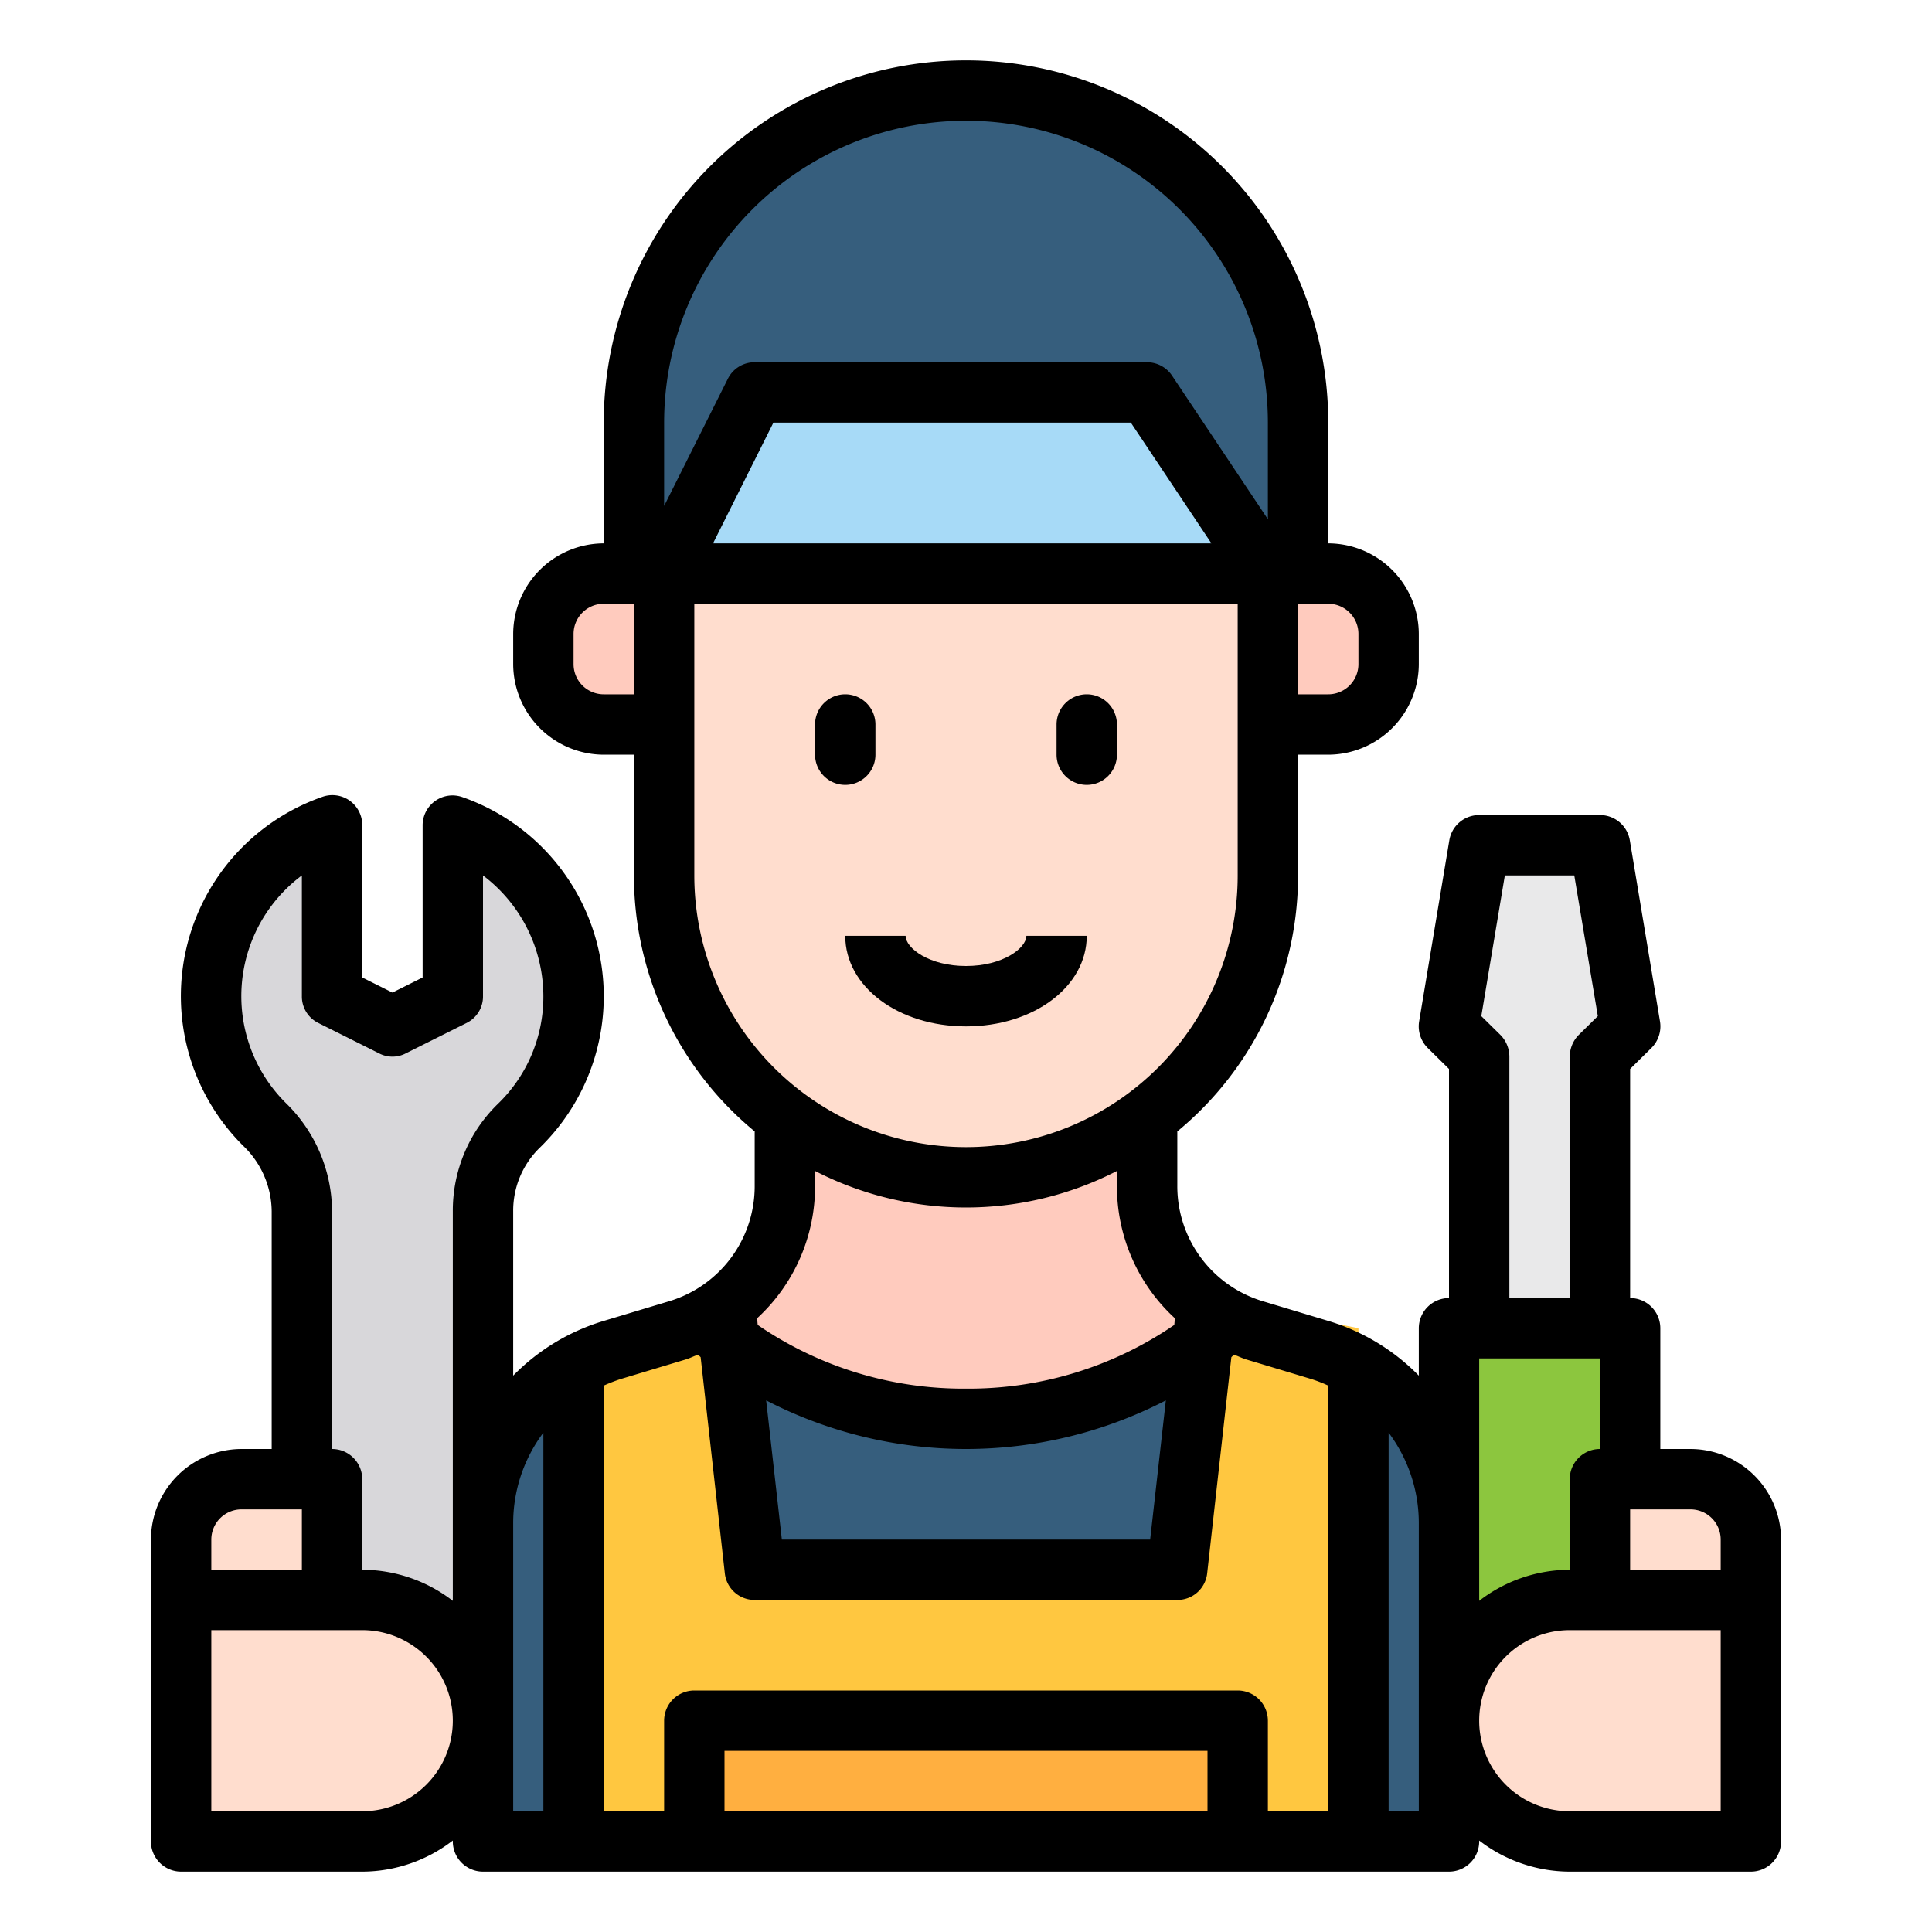 <svg xmlns="http://www.w3.org/2000/svg" version="1.1" xmlns:xlink="http://www.w3.org/1999/xlink" xmlns:svgjs="http://svgjs.com/svgjs" x="0" y="0" viewBox="0 0 64 64" style="enable-background:new 0 0 512 512" xml:space="preserve"><g><path xmlns="http://www.w3.org/2000/svg" d="m48 61v-10.54a5.991 5.991 0 0 0 -4.28-5.74l-2.16-.65a5.007 5.007 0 0 1 -3.56-4.79v-5.28h-12v5.28a5.007 5.007 0 0 1 -3.56 4.79l-2.16.65a5.991 5.991 0 0 0 -4.28 5.74v10.54z" fill="#365e7d" data-original="#365e7d"/><path xmlns="http://www.w3.org/2000/svg" d="m40.71 43.72a13.2 13.2 0 0 1 -17.42 0 4.986 4.986 0 0 0 2.71-4.44v-5.28h12v5.28a4.986 4.986 0 0 0 2.71 4.44z" fill="#ffcbbe" data-original="#ffcbbe"/><path xmlns="http://www.w3.org/2000/svg" d="m32 39a10 10 0 0 1 -10-10v-13h20v13a10 10 0 0 1 -10 10z" fill="#ffddce" data-original="#ffddce"/><path xmlns="http://www.w3.org/2000/svg" d="m20 19h2a0 0 0 0 1 0 0v5a0 0 0 0 1 0 0h-2a2 2 0 0 1 -2-2v-1a2 2 0 0 1 2-2z" fill="#ffcbbe" data-original="#ffcbbe"/><path xmlns="http://www.w3.org/2000/svg" d="m44 19h2a0 0 0 0 1 0 0v5a0 0 0 0 1 0 0h-2a2 2 0 0 1 -2-2v-1a2 2 0 0 1 2-2z" fill="#ffcbbe" transform="matrix(-1 0 0 -1 88 43)" data-original="#ffcbbe"/><path xmlns="http://www.w3.org/2000/svg" d="m43 19h-22v-5a11 11 0 0 1 11-11 11 11 0 0 1 11 11z" fill="#365e7d" data-original="#365e7d"/><path xmlns="http://www.w3.org/2000/svg" d="m42 19h-20l3-6h13z" fill="#a7daf7" data-original="#a7daf7"/><path xmlns="http://www.w3.org/2000/svg" d="m11 27.34v5.66l2 1 2-1v-5.65a5.99 5.99 0 0 1 2.186 9.944 3.936 3.936 0 0 0 -1.186 2.826v16.88h-6v-16.87a4.061 4.061 0 0 0 -1.227-2.877 5.991 5.991 0 0 1 2.227-9.913z" fill="#d8d7da" data-original="#d8d7da"/><path xmlns="http://www.w3.org/2000/svg" d="m45 44v17h-26v-16l5-2 1 9h14l1-9z" fill="#ffc740" data-original="#ffc740"/><path xmlns="http://www.w3.org/2000/svg" d="m8 49h3a0 0 0 0 1 0 0v5a0 0 0 0 1 0 0h-5a0 0 0 0 1 0 0v-3a2 2 0 0 1 2-2z" fill="#ffddce" data-original="#ffddce"/><path xmlns="http://www.w3.org/2000/svg" d="m12 61h-6v-8h6a4 4 0 0 1 4 4 4 4 0 0 1 -4 4z" fill="#ffddce" data-original="#ffddce"/><path xmlns="http://www.w3.org/2000/svg" d="m48 44h6a0 0 0 0 1 0 0v11a3 3 0 0 1 -3 3 3 3 0 0 1 -3-3v-11a0 0 0 0 1 0 0z" fill="#8cc63e" data-original="#8cc63e"/><path xmlns="http://www.w3.org/2000/svg" d="m53 35v9h-4v-9l-1-1 1-6h4l1 6z" fill="#e9e9ea" data-original="#e9e9ea"/><path xmlns="http://www.w3.org/2000/svg" d="m53 49h5a0 0 0 0 1 0 0v5a0 0 0 0 1 0 0h-3a2 2 0 0 1 -2-2v-3a0 0 0 0 1 0 0z" fill="#ffddce" transform="matrix(-1 0 0 -1 111 103)" data-original="#ffddce"/><path xmlns="http://www.w3.org/2000/svg" d="m52 61h6v-8h-6a4 4 0 0 0 -4 4 4 4 0 0 0 4 4z" fill="#ffddce" data-original="#ffddce"/><path xmlns="http://www.w3.org/2000/svg" d="m23 57h19v4h-19z" fill="#ffaf40" data-original="#ffaf40"/><path xmlns="http://www.w3.org/2000/svg" d="m28 26a1 1 0 0 0 1-1v-1a1 1 0 0 0 -2 0v1a1 1 0 0 0 1 1z" fill="#000000" data-original="#000000"/><path xmlns="http://www.w3.org/2000/svg" d="m36 26a1 1 0 0 0 1-1v-1a1 1 0 0 0 -2 0v1a1 1 0 0 0 1 1z" fill="#000000" data-original="#000000"/><path xmlns="http://www.w3.org/2000/svg" d="m32 34c2.243 0 4-1.318 4-3h-2c0 .408-.779 1-2 1s-2-.592-2-1h-2c0 1.682 1.757 3 4 3z" fill="#000000" data-original="#000000"/><path xmlns="http://www.w3.org/2000/svg" d="m56 48h-1v-4a1 1 0 0 0 -1-1v-7.59l.71-.7a1.011 1.011 0 0 0 .28-.87l-1-6a1 1 0 0 0 -.99-.84h-4a1 1 0 0 0 -.99.84l-1 6a1.011 1.011 0 0 0 .28.87l.71.7v7.59a1 1 0 0 0 -1 1v1.57a7.028 7.028 0 0 0 -2.99-1.81l-2.16-.65a3.978 3.978 0 0 1 -2.85-3.83v-1.8a10.988 10.988 0 0 0 4-8.48v-4h1a3.009 3.009 0 0 0 3-3v-1a3.009 3.009 0 0 0 -3-3v-4a12 12 0 0 0 -24 0v4a3.009 3.009 0 0 0 -3 3v1a3.009 3.009 0 0 0 3 3h1v4a10.988 10.988 0 0 0 4 8.48v1.8a3.978 3.978 0 0 1 -2.85 3.83l-2.16.65a7.028 7.028 0 0 0 -2.99 1.81v-5.45a2.909 2.909 0 0 1 .89-2.11 6.991 6.991 0 0 0 -2.56-11.6.99.99 0 0 0 -1.33.94v5.03l-1 .5-1-.5v-5.04a.99.99 0 0 0 -1.33-.94 6.99 6.99 0 0 0 -2.61 11.56 3.035 3.035 0 0 1 .94 2.17v7.87h-1a3.009 3.009 0 0 0 -3 3v10a1 1 0 0 0 1 1h6a4.924 4.924 0 0 0 3-1.03v.03a1 1 0 0 0 1 1h32a1 1 0 0 0 1-1v-.03a4.924 4.924 0 0 0 3 1.03h6a1 1 0 0 0 1-1v-10a3.009 3.009 0 0 0 -3-3zm-13-28h1a1 1 0 0 1 1 1v1a1 1 0 0 1 -1 1h-1zm-36 31a1 1 0 0 1 1-1h2v2h-3zm5 9h-5v-6h5a3 3 0 0 1 0 6zm3-19.88v12.91a4.924 4.924 0 0 0 -3-1.03v-3a1 1 0 0 0 -1-1v-7.87a5.04 5.04 0 0 0 -1.53-3.59 4.988 4.988 0 0 1 .53-7.54v4a.977.977 0 0 0 .55.89l2 1a.956.956 0 0 0 .9 0l2-1a.977.977 0 0 0 .55-.89v-4a5.025 5.025 0 0 1 2 4 4.936 4.936 0 0 1 -1.51 3.57 4.929 4.929 0 0 0 -1.49 3.55zm3 19.88h-1v-9.54a4.985 4.985 0 0 1 1-3zm3-37h-1a1 1 0 0 1 -1-1v-1a1 1 0 0 1 1-1h1zm1-9a10 10 0 0 1 20 0v3.2l-3.17-4.75a1 1 0 0 0 -.83-.45h-13a.988.988 0 0 0 -.89.55l-2.11 4.21zm18.13 4h-16.51l2-4h11.84zm-17.13 11v-9h18v9a9 9 0 0 1 -18 0zm9 17a12.03 12.03 0 0 1 -6.9-2.11l-.02-.22a5.929 5.929 0 0 0 1.92-4.39v-.49a10.936 10.936 0 0 0 10 0v.49a5.929 5.929 0 0 0 1.92 4.39l-.02.22a12.03 12.03 0 0 1 -6.9 2.11zm6.62.39-.52 4.61h-12.2l-.52-4.61a14.415 14.415 0 0 0 13.24 0zm1.38 13.61h-16v-2h16zm4 0h-2v-3a1 1 0 0 0 -1-1h-18a1 1 0 0 0 -1 1v3h-2v-14.1a5.594 5.594 0 0 1 .57-.22l2.16-.65c.13-.04.26-.11.39-.15a.647.647 0 0 1 .09.08l.8 7.15a.989.989 0 0 0 .99.89h14a.989.989 0 0 0 .99-.89l.8-7.15a.647.647 0 0 1 .09-.08c.13.04.26.11.39.15l2.16.65a4.816 4.816 0 0 1 .57.22zm3 0h-1v-12.54a4.985 4.985 0 0 1 1 3zm2.85-31h2.3l.78 4.66-.64.63a1.033 1.033 0 0 0 -.29.71v8h-2v-8a1.033 1.033 0 0 0 -.29-.71l-.64-.63zm-.85 16h4v3a1 1 0 0 0 -1 1v3a4.924 4.924 0 0 0 -3 1.03zm8 15h-5a3 3 0 0 1 0-6h5zm0-8h-3v-2h2a1 1 0 0 1 1 1z" fill="#000000" data-original="#000000"/></g></svg>